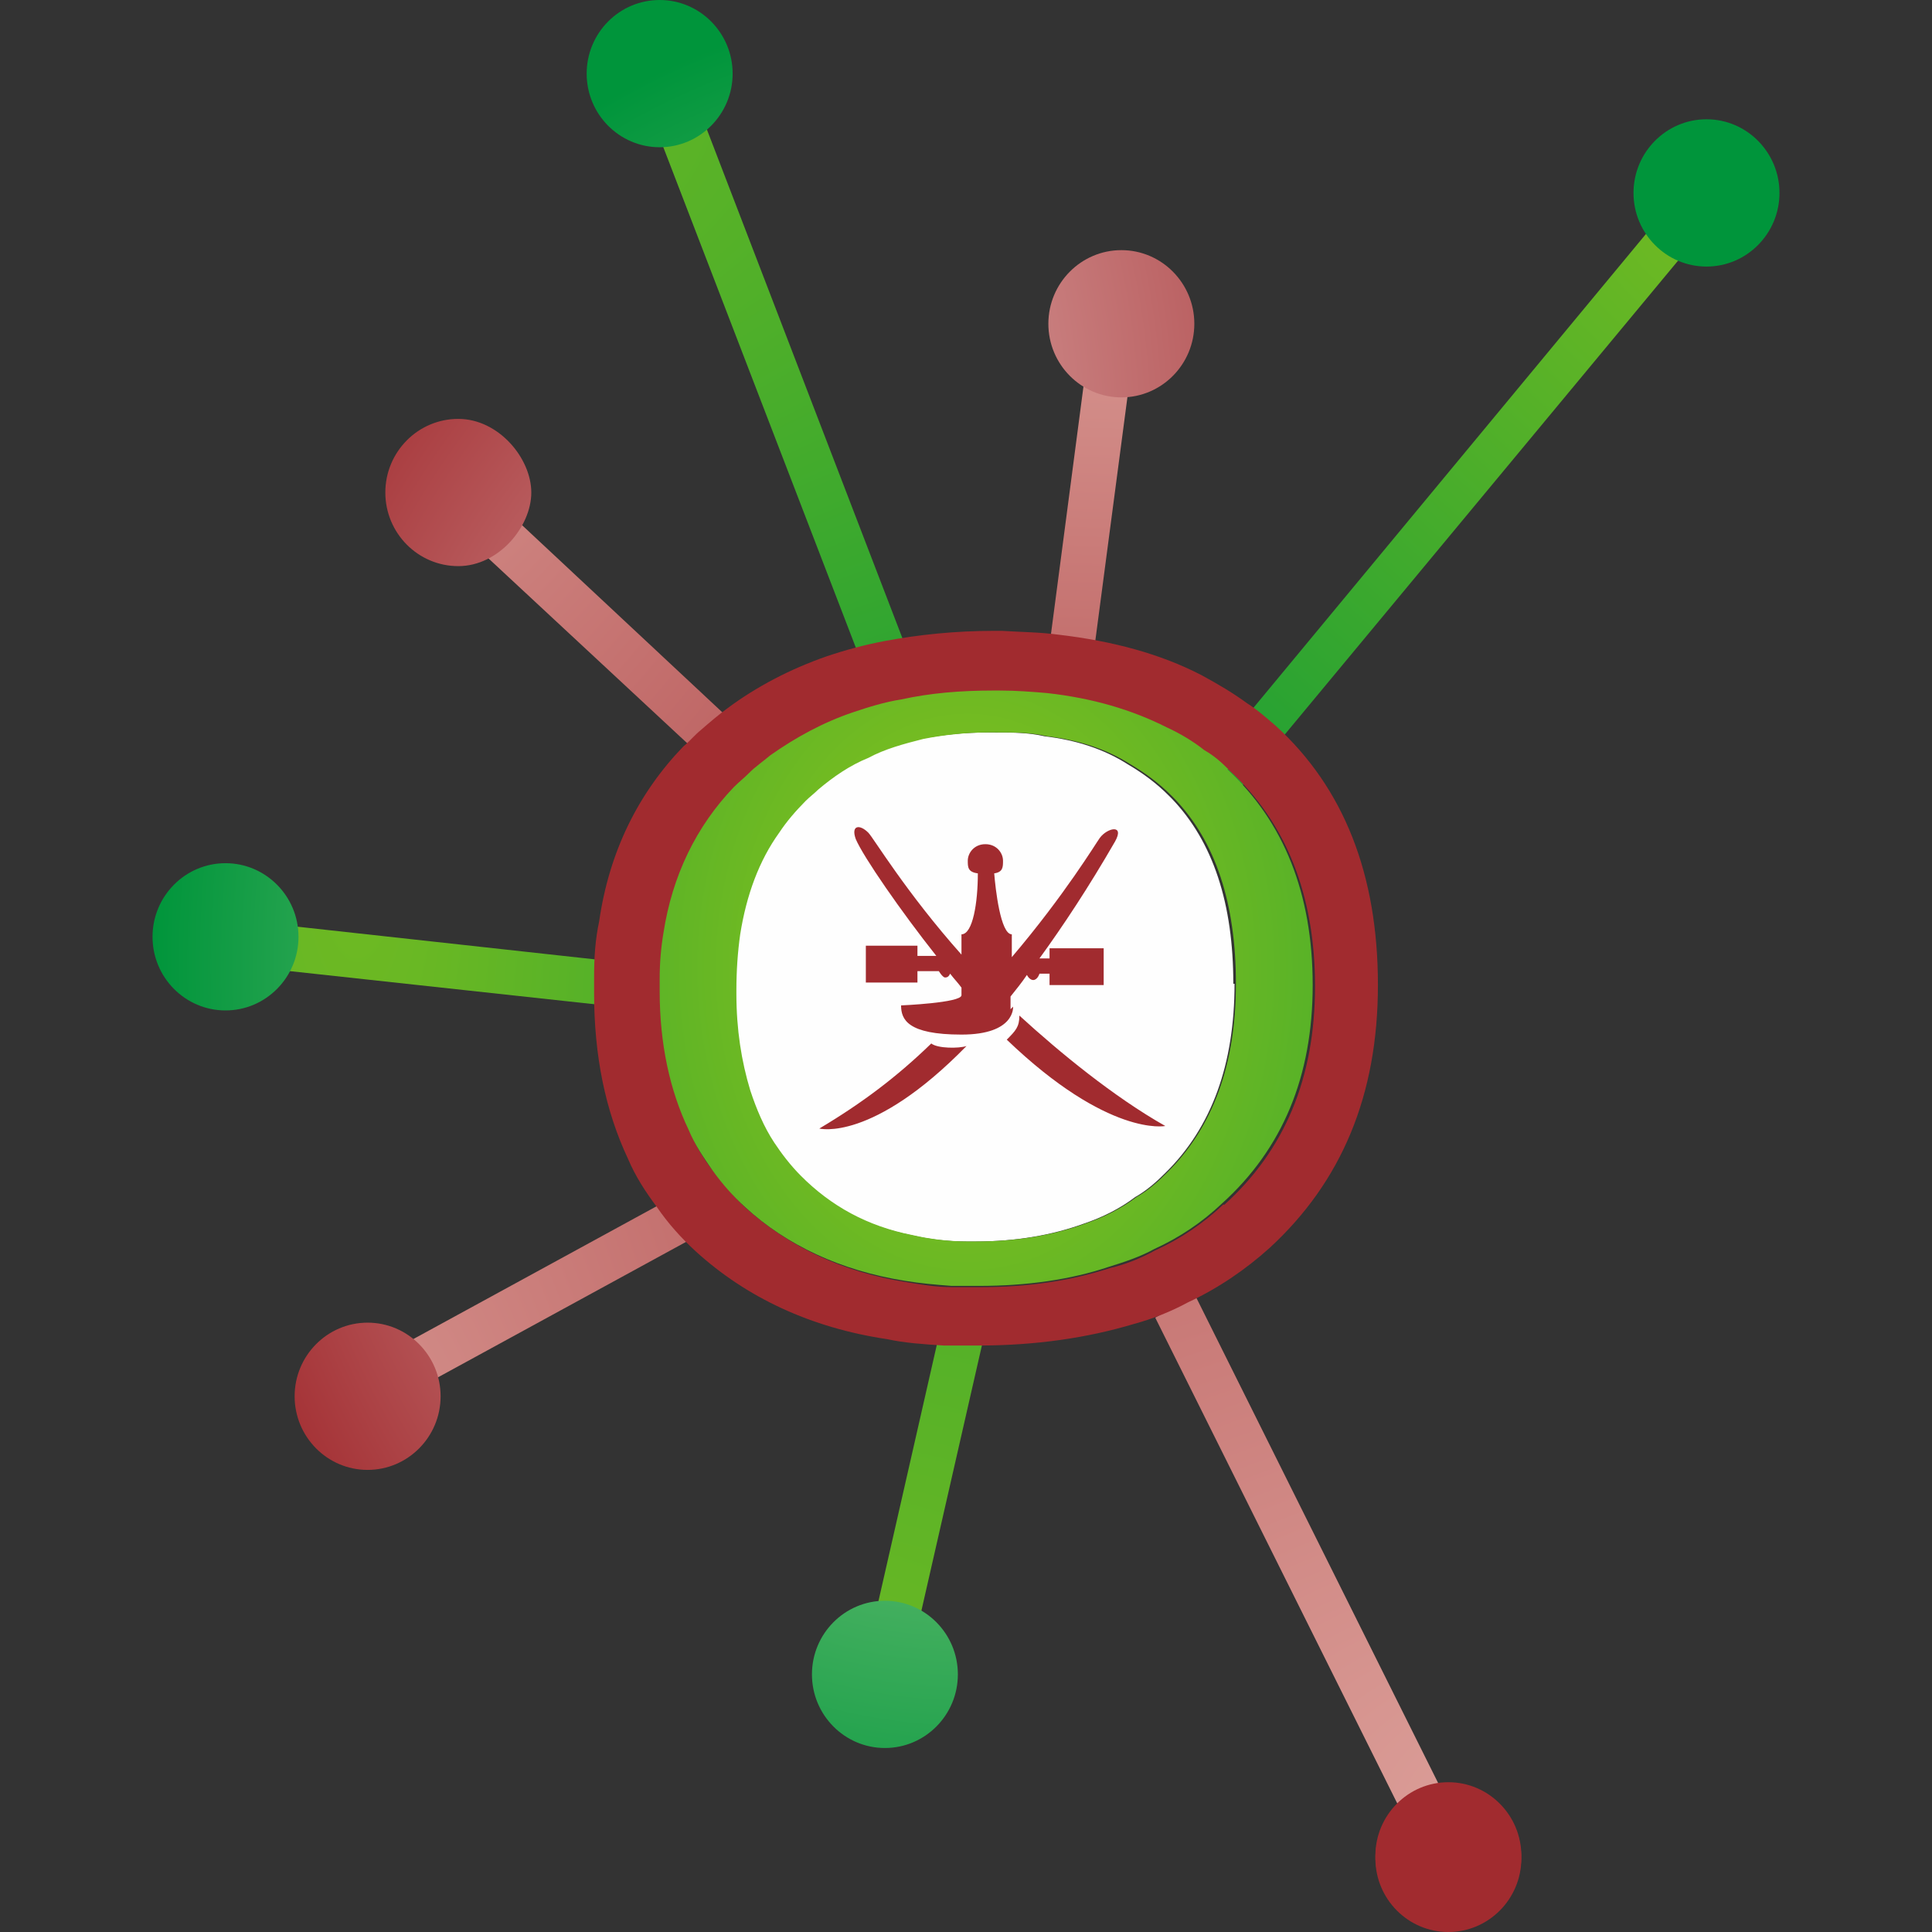 <?xml version="1.0" encoding="utf-8"?>
<svg xmlns="http://www.w3.org/2000/svg" fill="none" height="38" viewBox="0 0 38 38" width="38">
<rect x="0" y="0" width="38" height="38" fill="#333333" stroke="none"/>
<path d="M24.282 19.35C24.282 20.923 23.837 22.172 22.921 23.07C22.748 23.245 22.55 23.42 22.327 23.545C22.03 23.77 21.684 23.944 21.313 24.069C20.694 24.294 19.976 24.419 19.184 24.419C19.11 24.419 19.061 24.419 19.011 24.419C18.615 24.419 18.244 24.369 17.922 24.294C17.032 24.119 16.314 23.72 15.72 23.12C15.522 22.921 15.349 22.696 15.2 22.471C15.002 22.172 14.854 21.822 14.73 21.448C14.557 20.873 14.458 20.249 14.458 19.55V19.475C14.458 19.101 14.482 18.726 14.532 18.377C14.656 17.602 14.903 16.928 15.299 16.379C15.448 16.154 15.621 15.955 15.794 15.755C15.868 15.68 15.967 15.605 16.042 15.53C16.339 15.281 16.66 15.056 17.032 14.906C17.353 14.731 17.724 14.631 18.12 14.531C18.516 14.457 18.937 14.407 19.407 14.407C19.457 14.407 19.506 14.407 19.556 14.407C19.902 14.407 20.224 14.407 20.546 14.482C21.164 14.556 21.709 14.731 22.179 15.031C22.476 15.206 22.748 15.405 22.995 15.655C22.995 15.655 23.02 15.68 23.045 15.705C23.862 16.554 24.258 17.777 24.258 19.35H24.282Z" fill="#FEFEFE"/>
<path d="M22.475 5.618L22.178 7.79L21.411 13.607C21.139 13.533 20.842 13.458 20.545 13.433L21.312 7.59L21.584 5.468C21.634 5.168 21.906 4.969 22.203 5.019C22.5 5.069 22.698 5.343 22.45 5.618H22.475Z" fill="url(#paint0_radial_9558_5041)"/>
<path d="M23.491 6.368C23.491 7.167 22.848 7.816 22.056 7.816C21.264 7.816 20.62 7.167 20.62 6.368C20.62 5.569 21.264 4.92 22.056 4.92C22.848 4.92 23.491 5.569 23.491 6.368Z" fill="url(#paint1_radial_9558_5041)"/>
<path d="M19.409 26.041L18.122 31.684L17.849 32.833C17.775 33.057 17.552 33.182 17.354 33.182C17.28 33.182 17.231 33.182 17.157 33.157C16.884 33.057 16.736 32.733 17.033 32.508L17.28 31.484L18.542 25.942C18.814 25.991 19.111 26.041 19.409 26.041Z" fill="url(#paint2_radial_9558_5041)"/>
<path d="M18.84 32.933C18.84 33.732 18.197 34.381 17.405 34.381C16.613 34.381 15.97 33.732 15.97 32.933C15.97 32.134 16.613 31.485 17.405 31.485C18.197 31.485 18.84 32.134 18.84 32.933Z" fill="url(#paint3_radial_9558_5041)"/>
<path d="M14.333 23.968L8.617 27.089L7.652 27.613C7.652 27.613 7.454 27.713 7.355 27.713C7.181 27.713 7.008 27.638 6.909 27.464C6.736 27.214 6.81 26.864 7.181 26.864L8.171 26.315L13.888 23.194C14.036 23.444 14.185 23.694 14.358 23.943L14.333 23.968Z" fill="url(#paint4_radial_9558_5041)"/>
<path d="M8.666 27.463C8.666 28.262 8.022 28.911 7.23 28.911C6.438 28.911 5.795 28.262 5.795 27.463C5.795 26.664 6.438 26.015 7.23 26.015C8.022 26.015 8.666 26.664 8.666 27.463Z" fill="url(#paint5_radial_9558_5041)"/>
<path d="M15.3 15.029C15.077 15.229 14.854 15.454 14.656 15.678L8.643 10.086C8.42 9.886 8.42 9.536 8.643 9.312C8.841 9.087 9.187 9.087 9.36 9.486L10.301 10.36L15.324 15.054L15.3 15.029Z" fill="url(#paint6_radial_9558_5041)"/>
<path d="M10.45 9.687C10.45 10.361 9.806 11.135 9.014 11.135C8.222 11.135 7.579 10.486 7.579 9.687C7.579 8.888 8.222 8.239 9.014 8.239C9.806 8.239 10.45 9.013 10.45 9.687Z" fill="url(#paint7_radial_9558_5041)"/>
<path d="M18.12 13.557C17.823 13.632 17.526 13.707 17.254 13.832L13.047 2.896L12.255 0.849C12.156 0.574 12.304 0.249 12.601 0.149C12.873 0.05 13.195 0.199 13.121 0.524L13.913 2.571L18.145 13.582L18.12 13.557Z" fill="url(#paint8_radial_9558_5041)"/>
<path d="M14.41 1.448C14.41 2.247 13.766 2.896 12.975 2.896C12.182 2.896 11.539 2.247 11.539 1.448C11.539 0.649 12.182 0 12.975 0C13.766 0 14.41 0.649 14.41 1.448Z" fill="url(#paint9_radial_9558_5041)"/>
<path d="M13.117 19.05C13.068 19.324 13.043 19.624 13.043 19.899L5.693 19.1L4.381 18.95C4.085 18.925 3.862 18.675 3.887 18.351C3.887 18.051 4.159 17.826 4.431 18.076L5.842 18.226L13.117 19.025V19.05Z" fill="url(#paint10_radial_9558_5041)"/>
<path d="M5.871 18.426C5.871 19.225 5.227 19.874 4.435 19.874C3.643 19.874 3 19.225 3 18.426C3 17.627 3.643 16.978 4.435 16.978C5.227 16.978 5.871 17.627 5.871 18.426Z" fill="url(#paint11_radial_9558_5041)"/>
<path d="M28.142 36.227C28.142 36.227 28.043 36.227 27.993 36.227C27.771 36.227 27.548 36.078 27.622 35.753L27.474 35.454L22.722 25.916C22.995 25.766 23.242 25.616 23.489 25.442L28.291 35.079L28.538 35.553C28.612 35.853 28.464 36.153 28.167 36.227H28.142Z" fill="url(#paint12_radial_9558_5041)"/>
<path d="M29.923 36.502C29.923 37.301 29.279 37.95 28.487 37.95C27.695 37.95 27.052 37.301 27.052 36.502C27.052 35.703 27.695 35.054 28.487 35.054C29.279 35.054 29.923 35.703 29.923 36.502Z" fill="url(#paint13_radial_9558_5041)"/>
<path d="M29.923 36.552C29.923 37.351 29.279 38 28.487 38C27.695 38 27.052 37.351 27.052 36.552C27.052 35.753 27.695 35.104 28.487 35.104C29.279 35.104 29.923 35.753 29.923 36.552Z" fill="url(#paint14_radial_9558_5041)"/>
<path d="M34.059 3.87L32.971 5.168L24.433 15.455C24.259 15.255 24.062 15.08 23.839 14.905L32.401 4.569L33.391 3.371C33.589 3.146 33.911 3.096 34.158 3.296C34.381 3.495 34.431 3.82 34.035 3.87H34.059Z" fill="url(#paint15_radial_9558_5041)"/>
<path d="M35 3.795C35 4.593 34.357 5.243 33.565 5.243C32.773 5.243 32.129 4.593 32.129 3.795C32.129 2.996 32.773 2.346 33.565 2.346C34.357 2.346 35 2.996 35 3.795Z" fill="url(#paint16_radial_9558_5041)"/>
<path d="M25.098 14.281C24.924 14.131 24.726 13.956 24.528 13.832C24.256 13.632 23.959 13.457 23.637 13.282C22.821 12.858 21.881 12.608 20.816 12.483C20.445 12.433 20.099 12.433 19.703 12.408H19.554C18.787 12.408 18.069 12.483 17.401 12.608C17.005 12.683 16.634 12.783 16.263 12.908C15.545 13.157 14.877 13.507 14.308 13.931C14.135 14.056 13.961 14.206 13.788 14.356C13.664 14.456 13.565 14.581 13.442 14.68C12.551 15.604 11.982 16.753 11.784 18.126C11.709 18.476 11.685 18.825 11.685 19.224C11.685 19.324 11.685 19.424 11.685 19.524C11.685 20.772 11.907 21.846 12.353 22.795C12.501 23.144 12.699 23.444 12.922 23.744C13.145 24.068 13.392 24.343 13.689 24.617C14.679 25.516 15.941 26.116 17.451 26.34C17.797 26.415 18.168 26.44 18.564 26.465C18.787 26.465 18.985 26.465 19.233 26.465C20.371 26.465 21.386 26.315 22.301 26.041C22.672 25.941 23.044 25.791 23.365 25.616C23.959 25.341 24.504 24.967 24.974 24.543C26.384 23.244 27.102 21.547 27.102 19.374C27.102 17.202 26.434 15.504 25.098 14.281ZM24.058 23.694C23.662 24.068 23.217 24.368 22.722 24.593C22.45 24.742 22.153 24.867 21.831 24.942C21.064 25.192 20.223 25.317 19.282 25.317C19.084 25.317 18.911 25.317 18.738 25.317C18.416 25.317 18.119 25.267 17.822 25.217C16.56 25.017 15.52 24.518 14.679 23.768C14.432 23.544 14.234 23.294 14.036 23.044C13.838 22.795 13.689 22.545 13.565 22.245C13.194 21.447 12.996 20.548 12.996 19.524C12.996 19.449 12.996 19.349 12.996 19.274C12.996 18.95 13.021 18.65 13.07 18.376C13.244 17.227 13.714 16.278 14.456 15.504C14.555 15.405 14.654 15.305 14.753 15.23C14.902 15.105 15.025 14.98 15.174 14.88C15.669 14.531 16.213 14.231 16.807 14.031C17.104 13.931 17.426 13.857 17.748 13.781C18.317 13.682 18.911 13.607 19.554 13.607H19.678C20 13.607 20.297 13.607 20.618 13.657C21.485 13.757 22.276 13.981 22.969 14.331C23.242 14.456 23.464 14.605 23.712 14.78C23.885 14.905 24.034 15.03 24.182 15.155C25.296 16.178 25.865 17.602 25.865 19.399C25.865 21.197 25.271 22.62 24.083 23.694H24.058Z" fill="#A12B2F"/>
<path d="M24.16 15.13C24.012 14.98 23.863 14.855 23.69 14.756C23.468 14.581 23.22 14.431 22.948 14.306C22.255 13.957 21.488 13.732 20.597 13.632C20.3 13.607 20.003 13.582 19.656 13.582H19.533C18.889 13.582 18.295 13.632 17.726 13.757C17.404 13.807 17.083 13.907 16.786 14.007C16.192 14.206 15.647 14.506 15.152 14.855C15.004 14.98 14.855 15.08 14.732 15.205C14.633 15.305 14.534 15.38 14.435 15.48C13.692 16.254 13.222 17.227 13.049 18.351C12.999 18.651 12.975 18.95 12.975 19.25C12.975 19.325 12.975 19.424 12.975 19.499C12.975 20.523 13.173 21.447 13.544 22.221C13.668 22.52 13.841 22.77 14.014 23.02C14.212 23.294 14.41 23.519 14.658 23.744C15.474 24.493 16.538 24.992 17.8 25.192C18.097 25.242 18.394 25.267 18.716 25.292C18.889 25.292 19.087 25.292 19.261 25.292C20.201 25.292 21.067 25.167 21.809 24.917C22.131 24.817 22.428 24.718 22.7 24.568C23.195 24.343 23.641 24.044 24.037 23.669C25.225 22.595 25.819 21.172 25.819 19.375C25.819 17.577 25.249 16.154 24.136 15.13H24.16ZM22.948 23.07C22.775 23.245 22.577 23.419 22.354 23.544C22.057 23.769 21.71 23.944 21.339 24.069C20.721 24.293 20.003 24.418 19.211 24.418C19.137 24.418 19.087 24.418 19.038 24.418C18.642 24.418 18.271 24.368 17.949 24.293C17.058 24.118 16.34 23.719 15.746 23.12C15.548 22.92 15.375 22.695 15.227 22.471C15.029 22.171 14.88 21.821 14.757 21.447C14.583 20.873 14.484 20.248 14.484 19.549V19.474C14.484 19.1 14.509 18.726 14.559 18.376C14.682 17.602 14.93 16.928 15.326 16.378C15.474 16.154 15.648 15.954 15.845 15.754C15.92 15.679 16.019 15.604 16.093 15.53C16.39 15.28 16.712 15.055 17.083 14.905C17.404 14.731 17.776 14.631 18.172 14.531C18.568 14.456 18.988 14.406 19.459 14.406C19.508 14.406 19.557 14.406 19.607 14.406C19.953 14.406 20.275 14.406 20.597 14.481C21.216 14.556 21.76 14.731 22.23 15.03C22.527 15.205 22.799 15.405 23.047 15.655C23.047 15.655 23.072 15.679 23.096 15.704C23.913 16.553 24.309 17.777 24.309 19.35C24.309 20.922 23.863 22.171 22.948 23.07Z" fill="url(#paint17_radial_9558_5041)"/>
<path clip-rule="evenodd" d="M18.985 19.87C18.985 19.87 19.156 19.698 19.254 19.6V19.747C19.254 19.747 19.156 19.821 18.985 19.87Z" fill="#A12B2F" fill-rule="evenodd"/>
<path clip-rule="evenodd" d="M19.679 18.425C19.679 18.425 19.728 18.549 19.752 18.623C19.752 18.599 19.752 18.574 19.752 18.549C19.752 18.5 19.728 18.45 19.703 18.425H19.679Z" fill="white" fill-rule="evenodd"/>
<path clip-rule="evenodd" d="M20.05 19.975C20.05 20.199 19.975 20.274 19.802 20.449C21.807 22.372 22.92 22.147 22.92 22.147C21.905 21.573 20.841 20.699 20.05 19.975ZM18.317 20.524C17.649 21.173 16.956 21.697 16.115 22.197C16.115 22.197 17.154 22.471 19.01 20.574C18.862 20.624 18.441 20.624 18.317 20.524ZM19.876 19.85V19.6C19.975 19.475 20.099 19.325 20.198 19.176C20.223 19.226 20.272 19.276 20.322 19.276C20.371 19.276 20.421 19.226 20.445 19.151H20.643V19.375H21.708V18.651H20.643V18.851H20.445C20.916 18.202 21.411 17.453 21.93 16.554C22.128 16.205 21.782 16.279 21.633 16.479C21.559 16.579 20.941 17.603 19.901 18.826V18.377C19.678 18.377 19.579 17.478 19.555 17.178C19.728 17.153 19.728 17.053 19.728 16.929C19.728 16.779 19.604 16.604 19.381 16.604C19.159 16.604 19.035 16.779 19.035 16.929C19.035 17.053 19.035 17.153 19.233 17.178C19.233 17.753 19.134 18.377 18.911 18.377V18.776C17.822 17.553 17.179 16.479 17.08 16.379C16.907 16.205 16.733 16.23 16.832 16.504C16.981 16.854 17.723 17.927 18.416 18.801H18.045V18.601H17.03V19.325H18.045V19.101H18.466C18.466 19.101 18.54 19.226 18.589 19.226C18.639 19.226 18.664 19.201 18.688 19.151C18.763 19.25 18.837 19.325 18.911 19.425V19.575C18.911 19.725 17.723 19.775 17.723 19.775C17.723 20.049 17.847 20.349 18.911 20.349C19.975 20.349 19.926 19.8 19.926 19.8L19.876 19.85Z" fill="#A12B2F" fill-rule="evenodd"/>
<defs>
<radialGradient cx="0" cy="0" gradientTransform="translate(23.41 4.228) scale(74.575 20.97)" gradientUnits="userSpaceOnUse" id="paint0_radial_9558_5041" r="1">
<stop stop-color="#DCA09A"/>
<stop offset="1" stop-color="#A12B2F"/>
</radialGradient>
<radialGradient cx="0" cy="0" gradientTransform="translate(11.553 8.517) scale(18.207 21.621)" gradientUnits="userSpaceOnUse" id="paint1_radial_9558_5041" r="1">
<stop stop-color="#EFD0CC"/>
<stop offset="1" stop-color="#A12B2F"/>
</radialGradient>
<radialGradient cx="0" cy="0" gradientTransform="translate(9.424 35.379) scale(84.211 35.38)" gradientUnits="userSpaceOnUse" id="paint2_radial_9558_5041" r="1">
<stop stop-color="#76BC21"/>
<stop offset="1" stop-color="#00953B"/>
</radialGradient>
<radialGradient cx="0" cy="0" gradientTransform="translate(19 19) scale(16 19)" gradientUnits="userSpaceOnUse" id="paint3_radial_9558_5041" r="1">
<stop stop-color="#C6E2A4"/>
<stop offset="1" stop-color="#00953B"/>
</radialGradient>
<radialGradient cx="0" cy="0" gradientTransform="translate(5.058 34.222) scale(24.268 48.498)" gradientUnits="userSpaceOnUse" id="paint4_radial_9558_5041" r="1">
<stop stop-color="#DCA09A"/>
<stop offset="1" stop-color="#A12B2F"/>
</radialGradient>
<radialGradient cx="0" cy="0" gradientTransform="translate(19 19) scale(16 19)" gradientUnits="userSpaceOnUse" id="paint5_radial_9558_5041" r="1">
<stop stop-color="#EFD0CC"/>
<stop offset="1" stop-color="#A12B2F"/>
</radialGradient>
<radialGradient cx="0" cy="0" gradientTransform="translate(6.209 4.521) scale(22.894 28.821)" gradientUnits="userSpaceOnUse" id="paint6_radial_9558_5041" r="1">
<stop stop-color="#DCA09A"/>
<stop offset="1" stop-color="#A12B2F"/>
</radialGradient>
<radialGradient cx="0" cy="0" gradientTransform="translate(19 19) scale(16 19)" gradientUnits="userSpaceOnUse" id="paint7_radial_9558_5041" r="1">
<stop stop-color="#EFD0CC"/>
<stop offset="1" stop-color="#A12B2F"/>
</radialGradient>
<radialGradient cx="0" cy="0" gradientTransform="translate(3.7 1.814) scale(42.803 22.14)" gradientUnits="userSpaceOnUse" id="paint8_radial_9558_5041" r="1">
<stop stop-color="#76BC21"/>
<stop offset="1" stop-color="#00953B"/>
</radialGradient>
<radialGradient cx="0" cy="0" gradientTransform="translate(19 19) scale(16 19)" gradientUnits="userSpaceOnUse" id="paint9_radial_9558_5041" r="1">
<stop stop-color="#C6E2A4"/>
<stop offset="1" stop-color="#00953B"/>
</radialGradient>
<radialGradient cx="0" cy="0" gradientTransform="translate(7.038 9.488) scale(18.355 105.201)" gradientUnits="userSpaceOnUse" id="paint10_radial_9558_5041" r="1">
<stop stop-color="#76BC21"/>
<stop offset="1" stop-color="#00953B"/>
</radialGradient>
<radialGradient cx="0" cy="0" gradientTransform="translate(19 19) scale(16 19)" gradientUnits="userSpaceOnUse" id="paint11_radial_9558_5041" r="1">
<stop stop-color="#C6E2A4"/>
<stop offset="1" stop-color="#00953B"/>
</radialGradient>
<radialGradient cx="0" cy="0" gradientTransform="translate(30.418 35.537) scale(50.491 32.722)" gradientUnits="userSpaceOnUse" id="paint12_radial_9558_5041" r="1">
<stop stop-color="#DCA09A"/>
<stop offset="1" stop-color="#A12B2F"/>
</radialGradient>
<radialGradient cx="0" cy="0" gradientTransform="translate(19.001 19) scale(15.999 19)" gradientUnits="userSpaceOnUse" id="paint13_radial_9558_5041" r="1">
<stop stop-color="#EFD0CC"/>
<stop offset="1" stop-color="#A12B2F"/>
</radialGradient>
<radialGradient cx="0" cy="0" gradientTransform="translate(19.001 19) scale(15.999 19)" gradientUnits="userSpaceOnUse" id="paint14_radial_9558_5041" r="1">
<stop stop-color="#EFD0CC"/>
<stop offset="1" stop-color="#A12B2F"/>
</radialGradient>
<radialGradient cx="0" cy="0" gradientTransform="translate(34.101 3.554) scale(21.212 21.703)" gradientUnits="userSpaceOnUse" id="paint15_radial_9558_5041" r="1">
<stop stop-color="#76BC21"/>
<stop offset="1" stop-color="#00953B"/>
</radialGradient>
<radialGradient cx="0" cy="0" gradientTransform="translate(18.724 19) scale(16 19)" gradientUnits="userSpaceOnUse" id="paint16_radial_9558_5041" r="1">
<stop stop-color="#C6E2A4"/>
<stop offset="1" stop-color="#00953B"/>
</radialGradient>
<radialGradient cx="0" cy="0" gradientTransform="translate(19.031 19.041) scale(17.326 22.768)" gradientUnits="userSpaceOnUse" id="paint17_radial_9558_5041" r="1">
<stop offset="0.19" stop-color="#76BC21"/>
<stop offset="1" stop-color="#00953B"/>
</radialGradient>
</defs>
</svg>